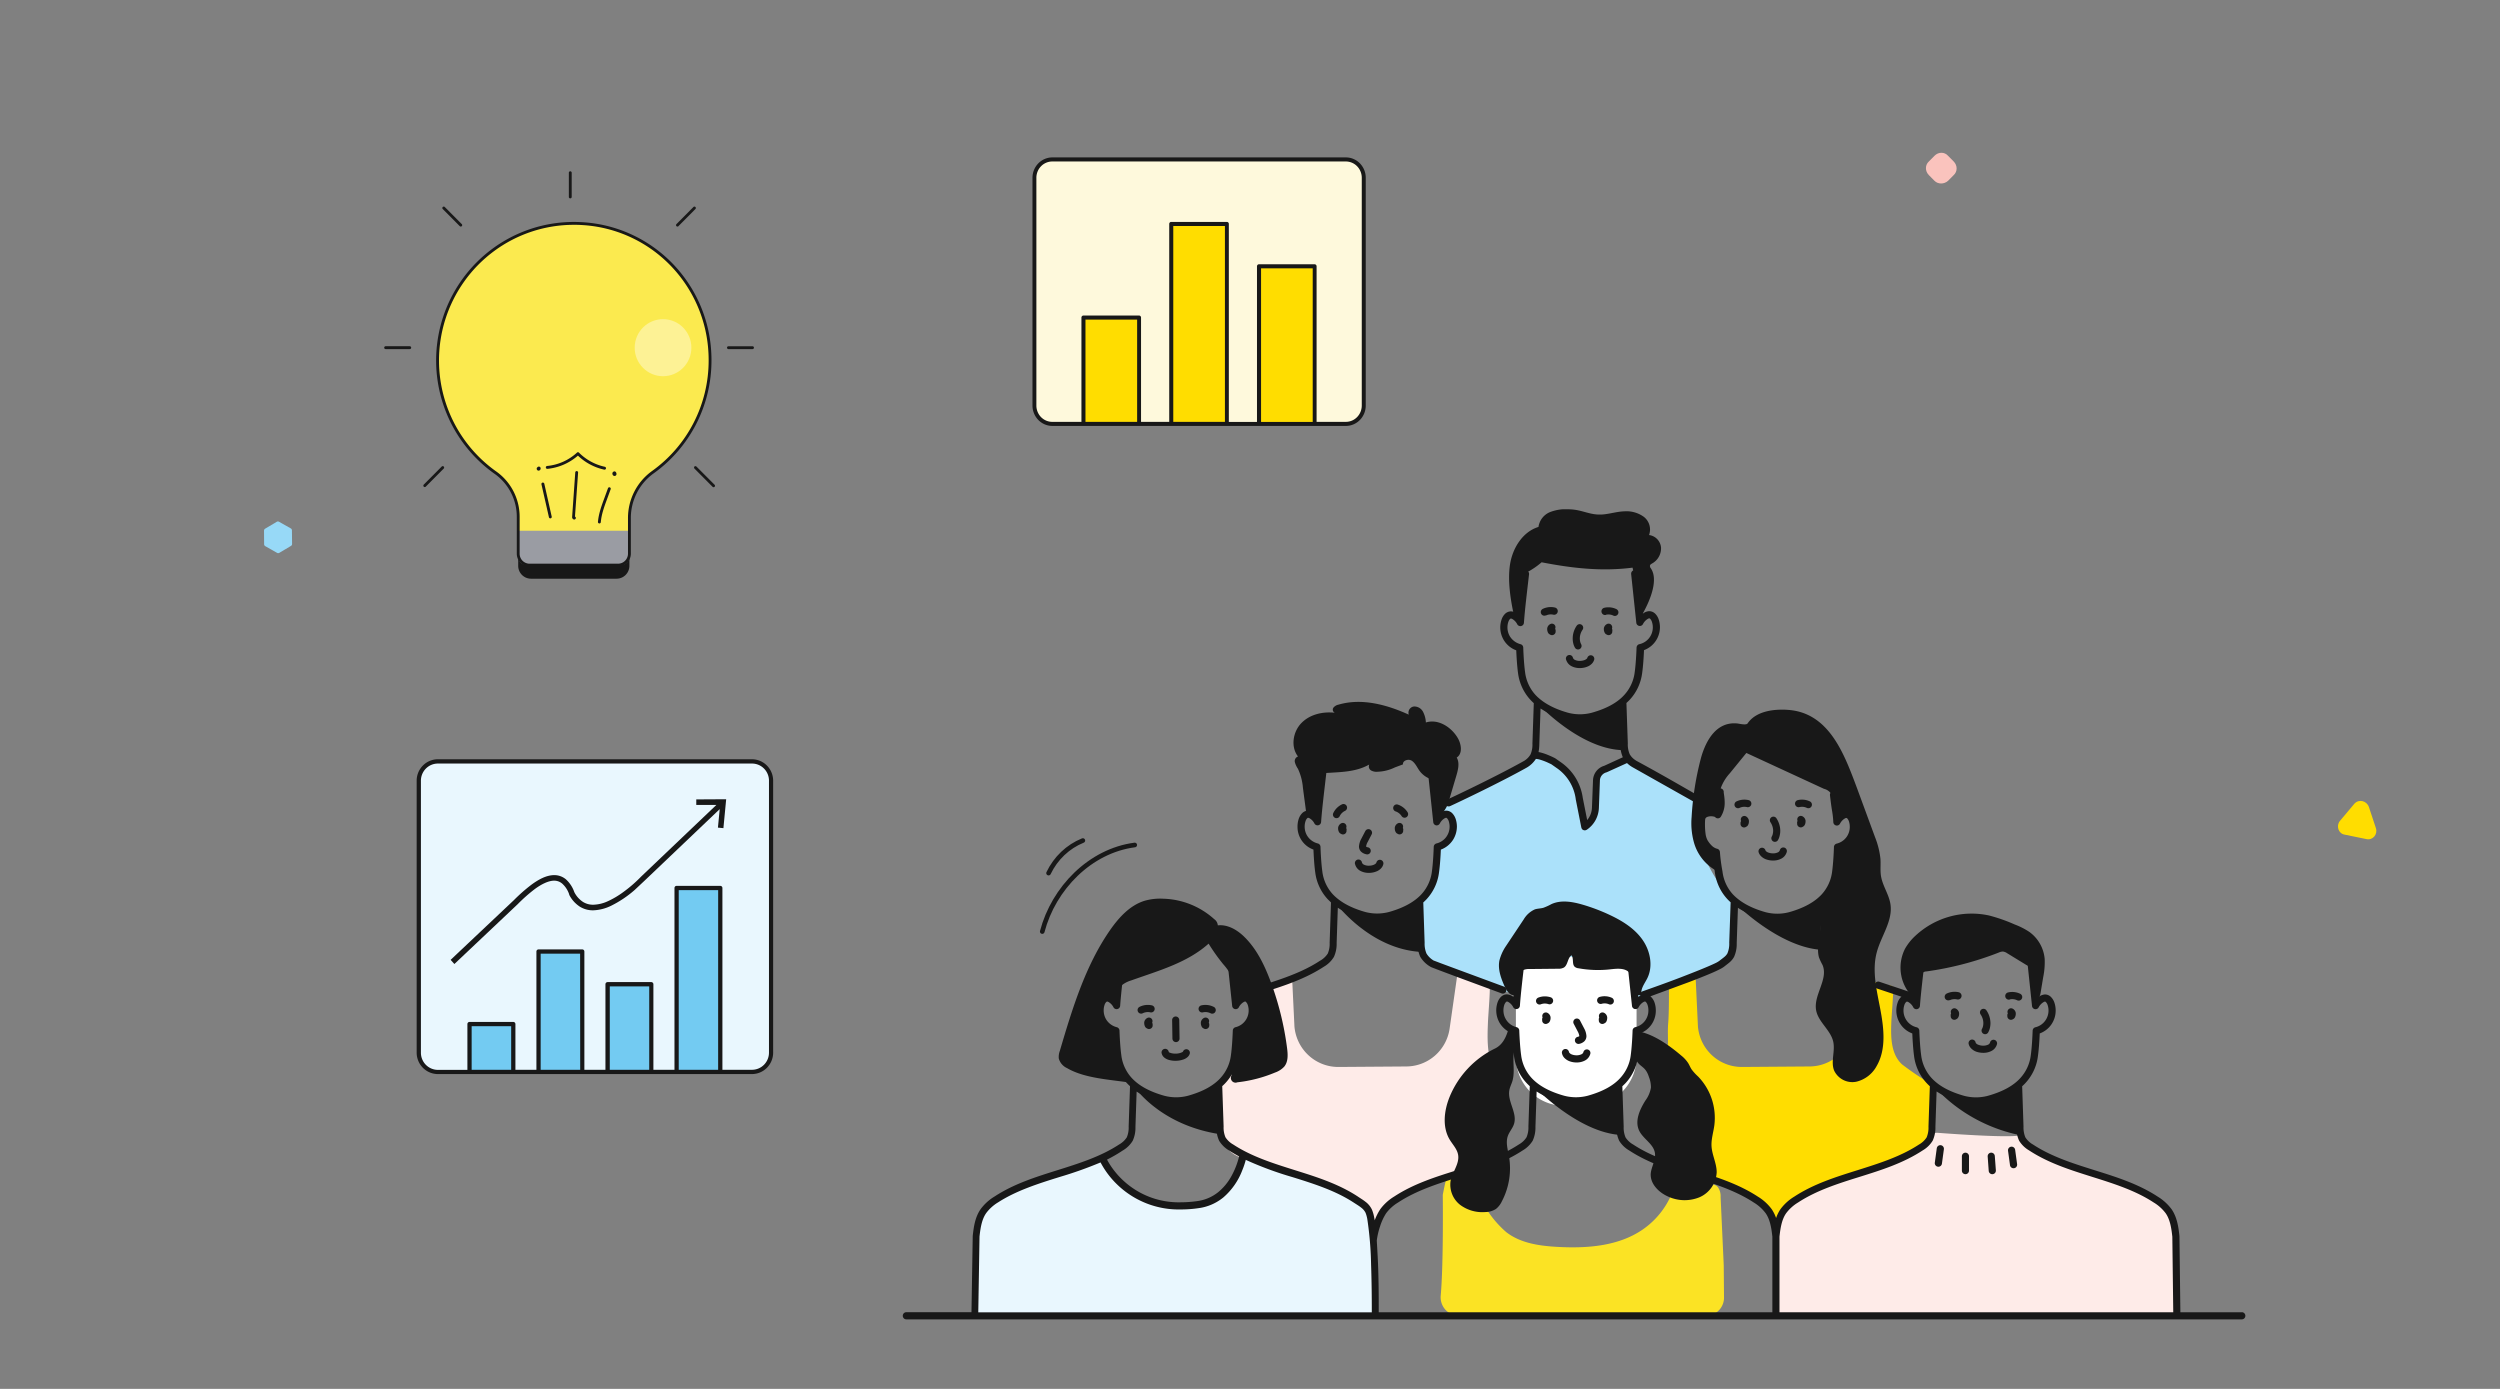 <svg xmlns="http://www.w3.org/2000/svg" width="540" height="300" fill="none" xmlns:v="https://vecta.io/nano"><rect width="100%" height="100%" fill="#808080" stroke="none"/><g clip-path="url(#A)"><path d="M508.549 173.599l-3.119 3.713c-.871 1.039-.363 2.747 1.015 2.97l4.716.965c1.378.297 2.466-1.039 2.031-2.376l-1.524-4.604c-.507-1.336-2.176-1.708-3.119-.668z" fill="#fd0"/><g clip-path="url(#B)"><path d="M376.245 230.464l14.64-.109c2.264-.016 4.449-.847 6.158-2.344a9.58 9.58 0 0 0 3.163-5.817c.607-4.143 1.253-8.797 1.46-11.143 1.745.465 3.274 1.146 5.019 1.611.392.1 1.905.147 2.167.464s-.246 5.699-.323 7.658c-.138 3.26-.085 6.969 2.351 9.153 2.141 1.629 4.379 3.124 6.702 4.476l-.354 9.896c0 2.555-3.251 4.158-5.464 5.42-1.813.999-14.962 4.398-21.801 8.223-6.402 3.578-6.563 7.62-6.563 7.62s-2.014-4.964-2.728-5.366c-6.686-3.81-16.138-9.075-19.212-10.291-1.157-.457-2.152-1.25-2.86-2.279s-1.095-2.246-1.113-3.498c-.062-3.871.146-9.841.146-9.841s-.5-3.222.768-4.36c2.667-2.47 1.606-5.134 1.937-8.99.207-2.47.146-7.976.146-7.976l5.756-2.176.507 10.733v.1a9.6 9.6 0 0 0 3.027 6.297 9.46 9.46 0 0 0 6.471 2.539h0z" fill="#fd0"/><path d="M289.154 230.464l14.639-.109a9.45 9.45 0 0 0 6.159-2.344c1.709-1.497 2.831-3.56 3.163-5.817l1.698-11.879c1.745.465 6.686 2.494 6.916 2.811s-.246 5.699-.33 7.658c-.131 3.26-.384 8.681 2.044 10.841 1.76 1.549.323 17.547.323 17.547 0 2.555-1.645 4.599-3.843 5.83-2.866 1.549-5.732-1.246-5.732-1.246l-9.645 3.709c-1.858.715-3.519 1.87-4.841 3.367s-2.269 3.293-2.759 5.236l-.046.178s-1.299-6.466-4.073-7.132c-6.34-1.549-18.559-6.628-25.191-9.23a6.27 6.27 0 0 1-2.858-2.279c-.707-1.029-1.095-2.246-1.115-3.498-.053-3.871.154-9.841.154-9.841l4.534-4.36c2.667-2.47 4.496-5.134 4.818-8.99.216-2.47.262-7.542.262-7.542l5.671-1.967.484 10.067v.1c.172 2.431 1.258 4.704 3.036 6.355s4.114 2.559 6.532 2.535h0z" fill="#feebe8"/><path d="M244.959 234.661s5.502 8.401 18.704 10.345l-.453-10.616s-.922.542-1.629 1.03a14.34 14.34 0 0 1-8.453 2.377c-3.159-.163-8.169-3.136-8.169-3.136z" fill="#181818"/><path d="M297.031 284.226h-86.508l.139-16.85c.084-4.963 3.296-8.626 7.953-10.206 7.931-2.687 19.105-7.131 19.527-6.969.815.302 4.265 9.997 17.368 10.268 8.699.178 12.841-6.024 13.002-11.081 5.334 2.463 15.862 5.754 15.862 5.754l6.186 2.64c3.758 1.169 6.109 3.825 6.209 7.782l.262 18.662z" fill="#e9f7fe"/><path d="M374.631 194.728l-.415 8.138a8.13 8.13 0 0 1-1.555 4.383c-.933 1.276-2.217 2.248-3.693 2.795l-18.006 6.296c-2.172.758-4.084 2.127-5.508 3.945a12.17 12.17 0 0 0-2.53 6.315l-1.537 11.166-.522-9.571c-.061-2.583-.91-5.084-2.432-7.162a12.47 12.47 0 0 0-6.075-4.453l-22.571-7.612a6.43 6.43 0 0 1-2.628-3.229l-3.373-9.292 3.942-2.911a5.2 5.2 0 0 0 2.013-3.229l.769-7.333 1.729-.906c.364-.187.683-.452.935-.775s.431-.699.525-1.099a13.49 13.49 0 0 0 .154-2.796c-.006-.253-.082-.499-.218-.712a1.36 1.36 0 0 0-.556-.492 1.35 1.35 0 0 0-.73-.126 1.36 1.36 0 0 0-.686.277l-1.299.999.207-2.795c3.189-1.704 8.185-3.802 13.433-6.466a45.46 45.46 0 0 0 7.378-4.847 10.59 10.59 0 0 1 4.285 1.253 10.67 10.67 0 0 1 3.399 2.913c1.776 2.23 2.344 6.783 3.313 11.235 3.704-1.548.853-10.546 3.803-12.157 1.776-.774 3.843-2.021 5.61-2.501 4.765 3.678 10.452 6.559 17.268 9.439-4.78 1.146-2.436 13.365 5.571 21.31z" fill="#abe1fa"/><path d="M333.049 206.707h15.838c1.223 0 2.396.49 3.261 1.361a4.66 4.66 0 0 1 1.35 3.285v16.966c.004 2.787-1.09 5.462-3.043 7.437s-4.603 3.088-7.37 3.094h-5.217c-2.768 0-5.423-1.108-7.38-3.08s-3.056-4.647-3.056-7.436v-15.967a5.68 5.68 0 0 1 1.645-4.002c1.053-1.062 2.482-1.658 3.972-1.658h0z" fill="#fff"/><g fill="#181818"><path d="M327.047 133.091c-.768-3.5-1.429-7.612-.883-11.158s2.735-7.07 6.147-8.115a4.1 4.1 0 0 1 .835-1.957 4.05 4.05 0 0 1 1.701-1.265 9.6 9.6 0 0 1 4.219-.58c2.828.085 4.404 1.355 7.224 1.099 1.468-.131 3.074-.627 4.549-.666a6.39 6.39 0 0 1 4.181 1.154c.595.443 1.032 1.07 1.244 1.785s.188 1.48-.068 2.18c.682.084 1.314.406 1.786.909a2.99 2.99 0 0 1 .803 1.847c.02.692-.151 1.375-.495 1.974a3.71 3.71 0 0 1-1.449 1.418c-.169.1-.369.201-.43.395-.025.104-.025.213-.001.318s.071.203.139.286c2.06 2.896-.891 8.595-2.451 11.057a55.57 55.57 0 0 0-1.468-11.158c-6.663.852-13.064.124-19.642-1.161a16.46 16.46 0 0 1-3.251 2.206c-.338.171-.707 5.816-1.376 10.485m3.912 17.964s9.222 9.927 18.574 9.927l-.361-8.951s.154-1.626-1.675-.356c-2.237 1.549-6.41 2.818-8.354 2.54s-8.184-3.16-8.184-3.16zm-90.849 64.216a3.28 3.28 0 0 1-.092-1.877c.154-.621.485-1.182.952-1.615a6.13 6.13 0 0 1 2.06-1.061c5.848-2.091 12.08-3.787 16.714-7.945a41.74 41.74 0 0 0 3.128 4.406 15.42 15.42 0 0 1 1.806 2.486c.876 1.672.814 4.607.907 6.497.076-.318.23-.611.448-.852a1.92 1.92 0 0 1 .801-.528 1.91 1.91 0 0 1 .954-.073 1.92 1.92 0 0 1 .871.399c1.06.922.376 3.098-.162 4.43-.269.65-2.782 2.052-2.782 2.052l-.092 3.275a59.73 59.73 0 0 1-.968 6.466 1.02 1.02 0 0 0-.092.601 1.03 1.03 0 0 0 .263.548 1.02 1.02 0 0 0 .526.299 1.01 1.01 0 0 0 .602-.054 29.38 29.38 0 0 0 8.153-2.114 4.81 4.81 0 0 0 1.998-1.301c.853-1.069.769-2.586.592-3.942-.63-4.925-1.824-9.761-3.558-14.41-1.299-3.484-2.951-6.93-5.579-9.548-1.537-1.548-3.643-2.826-5.825-2.586-.022-.265-.102-.523-.235-.753s-.315-.428-.534-.579c-3.023-2.732-6.907-4.298-10.966-4.421-1.362-.083-2.728.064-4.042.433-3.189.968-5.579 3.601-7.493 6.342-5.379 7.744-8.176 17.036-10.858 26.103-.196.518-.272 1.074-.223 1.626.126.458.352.883.66 1.243a3.19 3.19 0 0 0 1.123.84c3.842 2.261 9.413 2.47 13.832 3.175-1.428-1.196-2.394-2.86-2.728-4.7a47 47 0 0 1-.807-5.359c0-.255.108-.774 0-1.014s-.353-.24-.638-.372a4.72 4.72 0 0 1-2.248-2.728 4.77 4.77 0 0 1 .266-3.536c.622-.914 2.774 0 2.981 1.069.415-.775-.061-3.276.354-4.081m46.738-18.437s7.516 10.415 18.943 10.895l-.476-9.509-.046-1.386s-.884.511-1.629 1.03c-2.244 1.549-6.148 2.323-8.1 2.323-3.481.039-8.692-3.353-8.692-3.353zm86.554.372s9.437 9.532 18.713 10.066l-.369-9.052v-1.657s-1.199.96-1.691 1.301c-2.236 1.549-6.24 2.323-8.2 2.323-3.204.039-8.453-2.981-8.453-2.981z"/><path d="M301.28 165.768c-1.164.57-2.434.886-3.727.929-.489.052-.982-.048-1.414-.286-.208-.129-.361-.331-.43-.567a1 1 0 0 1 .054-.711c-3.074 1.75-6.555 1.611-10.106 1.889-.215.999-.154 2.579-.284 3.353-.323 1.936-1.061 5.181-.822 7.155-.047-.581-1.291-2.083-2.352-1.548l-.768-5.8a11.84 11.84 0 0 0-1.076-4.127 4.61 4.61 0 0 1-.661-1.41 1.06 1.06 0 0 1 .098-.755c.125-.231.331-.406.578-.491-1.614-2.068-1.114-5.312.715-7.202s4.611-2.532 7.231-2.245c-.099-.044-.187-.109-.258-.191a.73.73 0 0 1-.151-.283c-.028-.105-.034-.215-.015-.322a.74.74 0 0 1 .124-.296c.282-.342.673-.575 1.107-.658 5.01-1.464 10.421 0 15.17 2.16a1.35 1.35 0 0 1-.057-.585c.024-.197.09-.387.195-.555s.246-.31.412-.417.353-.175.549-.201a2.1 2.1 0 0 1 1.151.276c.35.2.635.497.824.855.373.719.586 1.512.622 2.323 2.613-.836 5.456.945 6.863 3.314.806 1.355 1.122 3.407-.2 4.259.668 1.169.299 2.633-.085 3.926l-1.744 5.885c-.392 1.316-1.652 2.679-2.521 3.926l-.607-8.015a1.37 1.37 0 0 0-.284-.859c-.167-.132-.357-.229-.561-.287a5 5 0 0 1-2.306-1.819c-.499-.713-.845-1.549-1.575-2.052s-2.021-.07-1.929.774m68.425 5.993c.108 2.269.684 3.872-.507 4.878-.768-.503-2.375-.774-2.982-.077a3.76 3.76 0 0 0-.768 2.609c.068 1.676.753 3.266 1.921 4.461.507.511 1.537.82 1.537 1.548a9.29 9.29 0 0 0 .561 3.81 10 10 0 0 1-3.404-2.661 10.1 10.1 0 0 1-1.975-3.859 15.57 15.57 0 0 1-.461-5.304c.243-4.384.939-8.731 2.074-12.97 1.084-3.733 3.359-7.705 7.785-7.271.43.038 1.906.433 2.229 0 1.836-2.734 5.848-3.16 8.829-2.927 8.838.673 12.066 9.594 14.732 16.687l3.973 10.802c.6 1.503.993 3.082 1.168 4.692.085 1.231-.077 2.478.116 3.694.338 2.121 1.721 3.964 2.044 6.094.545 3.6-2.014 6.86-2.951 10.376-1.084 4.019 0 8.254.768 12.343s1.291 8.572-.768 12.18a6.79 6.79 0 0 1-1.851 2.208c-.766.594-1.649 1.016-2.591 1.238-.949.189-1.933.054-2.797-.383s-1.56-1.153-1.975-2.033c-.769-1.928.253-4.143-.185-6.195-.545-2.555-3.227-4.251-3.704-6.822-.607-3.314 2.705-6.713 1.376-9.803-.295-.528-.551-1.077-.769-1.641-.31-1.198-.249-2.463.177-3.624.769-2.811-1.083-6.017.054-8.704 0 0 1.998-2.323 2.451-3.097 1.099-1.812 1.168-2.857 1.115-4.979 0-.852-.208-2.71.199-3.461.292-.542 1.537-.589 1.975-.984 1.015-.836.976-1.548 1.284-2.849s.115-2.548-.769-3.044c-.261-.137-.552-.208-.846-.205a1.78 1.78 0 0 0-.843.223 1.8 1.8 0 0 0-.637.599c-.159.25-.255.535-.279.831-.23-1.231-.53-3.407-.768-4.646a2.69 2.69 0 0 0-.61-1.566c-.366-.442-.864-.754-1.419-.888l-16.761-7.744-3.573 4.391a9.57 9.57 0 0 0-1.913 3.097"/></g><path d="M470.207 284.226V268.36c.087-1.811-.292-3.614-1.1-5.233s-2.017-3.002-3.511-4.013c-4.426-3.213-27.166-7.875-29.125-13.938-1.783.775-18.036-.495-18.036-.495a2.86 2.86 0 0 0-1.176.263c-.53.372-.6 1.123-.853 1.727-.407.937-2.106 1.548-2.982 2.044-3.842 2.323-6.447 3.159-10.705 4.53-5.856 1.889-14.755 3.709-17.967 8.998a10.12 10.12 0 0 0-1.183 4.816v17.144l86.638.023z" fill="#feebe8"/><path d="M368.407 284.226c.513.009 1.024-.084 1.502-.274a3.91 3.91 0 0 0 1.284-.831 3.94 3.94 0 0 0 .87-1.264c.205-.475.315-.985.324-1.503l-.061-7.085-.676-14.713c.049-.746-.151-1.488-.569-2.106-.607-.72-1.668-.774-2.605-.774l-4.258-.078c-.776-.108-1.564.077-2.213.519a3.53 3.53 0 0 0-.768 1.386 17.68 17.68 0 0 1-6.348 8.03c-5.241 3.64-12.004 4.143-18.359 3.802-3.942-.209-8.092-.774-11.212-3.221a22.48 22.48 0 0 1-4.365-5.157c-1.137-1.657-2.305-3.485-2.198-5.49-1.998 1.169-4.703-3.547-6.071-1.665-.315.434-.945 3.763-1.045 4.282 0 0 .177 15.014-.446 21.782-.047.542.016 1.089.187 1.605a3.98 3.98 0 0 0 .804 1.398c.36.406.799.733 1.29.961s1.022.352 1.562.365l53.371.031z" fill="#fbe324"/><g fill="#181818"><path d="M327.716 216.936l.215-4.685c.046-1.03.208-2.253 1.122-2.725a3.03 3.03 0 0 1 1.314-.217l6.148-.062a2.39 2.39 0 0 0 1.299-.264c.876-.573.768-2.082 1.637-2.632.53.712.046 1.92.722 2.501a1.58 1.58 0 0 0 .815.302c2.224.398 4.493.476 6.739.232 1.468-.162 3.189-.379 4.219.697.351.419.613.907.769 1.433.399 1.078.705 2.19.914 3.321a1.21 1.21 0 0 0 .485.14c.169.012.339-.012.499-.07-.362-1.216.584-2.385 1.16-3.515 1.36-2.656.699-6.025-1.03-8.456s-4.357-4.05-7.047-5.312c-1.887-.889-3.84-1.629-5.84-2.215-2.213-.642-4.672-1.084-6.77-.108-.547.3-1.114.559-1.699.774-.607.178-1.252.155-1.852.349-1.01.449-1.854 1.208-2.413 2.168l-3.842 5.769c-.643.943-1.118 1.991-1.406 3.097-.385 1.951.368 3.926 1.183 5.738.43.952 1.291 2.067 2.252 1.665m.23 8.138l-1.698-.774c-.508 1.796-1.261 3.445-2.928 4.258a20.13 20.13 0 0 0-9.852 10.578c-1.145 2.904-1.537 6.365.046 9.052.653 1.099 1.629 2.067 1.844 3.322.339 1.967-1.268 3.717-1.629 5.683a5.55 5.55 0 0 0 .35 2.85c.364.902.96 1.69 1.725 2.284a7.98 7.98 0 0 0 5.433 1.549 4.25 4.25 0 0 0 2.306-.674 4.54 4.54 0 0 0 1.26-1.626c1.582-2.998 2.123-6.443 1.537-9.787-.261-1.441-.722-2.943-.246-4.321.323-.922 1.037-1.673 1.337-2.61.769-2.385-1.475-4.87-.999-7.333.146-.774.546-1.448.722-2.191.623-2.555-.468-5.281.846-7.55m25.437 2.308c.899 2.811 2.251 1.796 3.15 4.646a6.01 6.01 0 0 1 .423 2.261 6.48 6.48 0 0 1-1.214 2.818c-1.207 1.944-2.306 4.352-1.353 6.427.846 1.836 3.136 2.889 3.428 4.894.222 1.502-.769 2.92-.907 4.437-.138 2.207 1.729 4.065 3.735 4.948 1.055.49 2.198.758 3.359.789s2.316-.177 3.396-.611c1.07-.453 1.991-1.203 2.656-2.162s1.047-2.089 1.101-3.258c0-1.92-1.006-3.709-1.114-5.622-.084-1.502.392-2.973.6-4.46a12.88 12.88 0 0 0-.543-5.712 12.8 12.8 0 0 0-2.969-4.896c-.52-.467-.992-.986-1.407-1.549-.269-.418-.453-.89-.707-1.309-.405-.62-.905-1.172-1.483-1.633-2.728-2.323-6.217-4.809-9.752-5.343m60.718-6.009l.768-5.661c.007-.312.115-.614.307-.859.252-.197.558-.311.876-.325 5.362-.739 10.619-2.111 15.662-4.089.277-.13.578-.201.884-.209.329.051.642.178.914.372l4.15 2.54c.425.188.785.499 1.035.893a2.39 2.39 0 0 1 .371 1.321l.769 5.088c.545 0 .768-.682.876-1.224l.569-3.43a16.16 16.16 0 0 0 .322-3.98 8.08 8.08 0 0 0-1.025-3.272 8.01 8.01 0 0 0-2.287-2.543 15.63 15.63 0 0 0-3.151-1.603 35.58 35.58 0 0 0-5.54-1.944 17.75 17.75 0 0 0-8.523.236c-2.781.77-5.335 2.206-7.446 4.186-.867.799-1.606 1.729-2.19 2.756a8.98 8.98 0 0 0-.807 5.818 8.94 8.94 0 0 0 2.958 5.062m3.943 18.584s6.386 8.347 18.919 10.84l-.453-9.4-.046-1.386-1.629 1.03c-2.567 1.446-5.444 2.243-8.384 2.323-2.844.007-8.407-3.407-8.407-3.407zm-86.254.263s9.483 9.973 18.758 10.5l-.43-9.354s.146-1.626-1.675-.356c-2.244 1.548-6.363 2.64-8.308 2.323s-8.345-3.113-8.345-3.113zm-82.45-14.403c-.042-.094-.101-.178-.175-.248a.77.77 0 0 0-.256-.16c-.095-.036-.196-.053-.298-.05s-.201.028-.293.071h0c-.189.088-.353.223-.477.392a1.24 1.24 0 0 0-.23.576v.185a1.72 1.72 0 0 0 .207.775c.073.12.173.221.292.294l.185.101c.11.058.233.088.357.088s.247-.03.357-.088a.82.82 0 0 0 .285-.242.77.77 0 0 0 .138-.347v-.178c.014-.123.001-.247-.038-.364l-.062-.186c.044-.097.067-.202.068-.309a.77.77 0 0 0-.06-.31zm12.234 0a.76.76 0 0 0-.175-.248.77.77 0 0 0-.256-.16c-.095-.036-.196-.053-.298-.05s-.201.028-.293.071h0c-.188.09-.351.225-.474.394s-.204.366-.233.574v.185a1.56 1.56 0 0 0 .207.775.77.77 0 0 0 .292.294l.177.101c.11.058.233.088.358.088s.247-.03.357-.088a.77.77 0 0 0 .284-.242c.074-.102.121-.221.139-.347v-.178a.74.74 0 0 0-.039-.364l-.061-.186c.044-.096.069-.201.072-.308a.79.79 0 0 0-.057-.311h0zm-7.101 4.848c.204 0 .4-.082.544-.227s.225-.342.225-.548l-.062-3.988c0-.205-.081-.402-.225-.547s-.339-.227-.543-.227a.77.77 0 0 0-.544.227c-.144.145-.225.342-.225.547l.062 3.988c0 .206.081.403.225.548s.34.227.543.227zm-7.139-6.257c.331-.153.69-.232 1.053-.233.186-.003.372.018.553.062a.76.76 0 0 0 .578-.104.77.77 0 0 0 .337-.484c.043-.199.007-.408-.1-.58a.77.77 0 0 0-.477-.342c-.292-.068-.591-.102-.891-.1a3.95 3.95 0 0 0-1.729.395c-.098.039-.187.099-.261.175a.77.77 0 0 0-.169.266c-.038.1-.055.206-.05.312s.031.211.078.306a.77.77 0 0 0 .193.249.75.75 0 0 0 .275.151c.102.031.208.04.313.027a.78.78 0 0 0 .297-.1h0zm12.957-.171c.178-.043.362-.064.545-.061.366-.001.728.079 1.061.232a.78.78 0 0 0 .3.108.77.77 0 0 0 .317-.024c.103-.031.199-.082.281-.152a.78.78 0 0 0 .196-.253c.046-.098.073-.204.076-.312a.78.78 0 0 0-.055-.316.77.77 0 0 0-.177-.266.75.75 0 0 0-.27-.171h0a3.99 3.99 0 0 0-2.62-.294c-.197.046-.368.168-.476.341a.78.78 0 0 0-.1.58.77.77 0 0 0 .121.278c.058.084.132.155.218.21s.181.092.281.109a.77.77 0 0 0 .302-.009h0zm-8.915 8.82a1.66 1.66 0 0 0 .477.859 2.72 2.72 0 0 0 1.16.612 5.06 5.06 0 0 0 1.33.171c.623.003 1.242-.105 1.829-.318.281-.105.541-.26.768-.457a1.54 1.54 0 0 0 .53-.844.78.78 0 0 0-.124-.54.77.77 0 0 0-.451-.318c-.184-.046-.379-.022-.547.068s-.296.239-.361.418c-.032.046-.074.083-.123.109a3.26 3.26 0 0 1-1.537.333c-.392.008-.783-.058-1.152-.194a.82.82 0 0 1-.269-.155v-.054a.79.79 0 0 0-.334-.502.78.78 0 0 0-.589-.117c-.203.041-.383.162-.498.336s-.157.388-.116.593h.007zm85.001-92.332a.77.77 0 0 0-.429-.4.76.76 0 0 0-.585.021 1.24 1.24 0 0 0-.479.395 1.26 1.26 0 0 0-.228.58v.178c.003.272.074.539.208.775.068.123.169.224.292.294l.176.101c.112.059.236.09.362.09a.77.77 0 0 0 .645-.332c.073-.102.121-.221.138-.347v-.186c.015-.12.002-.242-.038-.356l-.062-.186a.77.77 0 0 0 .066-.313c0-.108-.022-.215-.066-.314z"/><path d="M348.157 135.158c-.042-.093-.102-.176-.176-.245a.79.79 0 0 0-.256-.159.75.75 0 0 0-.298-.047.76.76 0 0 0-.292.072 1.23 1.23 0 0 0-.478.395c-.124.171-.203.371-.229.58v.178a1.71 1.71 0 0 0 .208.775.77.77 0 0 0 .292.294l.184.101c.11.058.233.088.358.088s.247-.03.357-.088a.77.77 0 0 0 .284-.242c.074-.102.121-.221.139-.347v-.186c.03-.117.03-.239 0-.356l-.062-.186a.78.78 0 0 0-.031-.627zm-7.953 4.762a.76.76 0 0 0 .205.221c.082.059.175.102.274.125a.76.76 0 0 0 .3.009.77.77 0 0 0 .498-.315c.059-.084.1-.177.122-.277a.77.77 0 0 0 .007-.302c-.017-.1-.054-.196-.108-.282a2.14 2.14 0 0 1-.161-.418 3.16 3.16 0 0 1-.1-.774 3.29 3.29 0 0 1 .576-1.851.78.78 0 0 0 .133-.282c.025-.103.028-.209.011-.313a.78.78 0 0 0-.113-.291.77.77 0 0 0-.218-.223c-.086-.058-.184-.099-.287-.118s-.208-.017-.31.007a.78.78 0 0 0-.283.129.77.77 0 0 0-.208.232 4.86 4.86 0 0 0-.838 2.71 4.57 4.57 0 0 0 .154 1.192 3.21 3.21 0 0 0 .346.821zm-6.286-6.968c.328-.16.688-.242 1.052-.241a2.65 2.65 0 0 1 .554.062.78.78 0 0 0 .593-.106c.175-.113.299-.292.344-.498a.8.8 0 0 0-.105-.597.79.79 0 0 0-.494-.347c-.292-.069-.592-.103-.892-.101a3.96 3.96 0 0 0-1.729.395c-.183.09-.323.25-.39.445a.78.78 0 0 0 .037.593.77.77 0 0 0 1.03.356v.039zm12.956-.163a2.57 2.57 0 0 1 .546-.062c.364-.001.724.081 1.052.24a.76.76 0 0 0 .291.077.75.75 0 0 0 .297-.04c.096-.033.184-.085.26-.152a.78.78 0 0 0 .182-.241c.045-.092.071-.191.077-.293s-.008-.203-.04-.3-.085-.185-.151-.261a.78.78 0 0 0-.239-.184h0a3.93 3.93 0 0 0-1.729-.395c-.3-.001-.6.032-.892.101-.204.046-.381.172-.493.35a.8.8 0 0 0-.102.599.79.79 0 0 0 .347.496.78.78 0 0 0 .594.104v-.039zm-8.607 9.656a2.33 2.33 0 0 0 .448.862 2.3 2.3 0 0 0 .759.601c.547.271 1.15.406 1.759.395a4.25 4.25 0 0 0 1.868-.41c.286-.143.546-.334.768-.565a2 2 0 0 0 .492-.899.78.78 0 0 0-.122-.551.77.77 0 0 0-.46-.321c-.188-.045-.386-.017-.555.079a.78.78 0 0 0-.354.437.49.49 0 0 1-.115.194c-.169.156-.372.273-.592.34-.303.098-.619.148-.937.148-.364.008-.724-.069-1.053-.225-.101-.041-.192-.105-.265-.187a.75.75 0 0 1-.158-.285c-.051-.2-.178-.37-.354-.475a.77.77 0 0 0-1.054.274c-.104.177-.133.389-.083.588h.008zm-47.507 35.758a.77.77 0 0 0-.428-.404.76.76 0 0 0-.587.017h0c-.19.089-.356.225-.481.396a1.26 1.26 0 0 0-.233.58v.178c0 .272.072.539.207.774a.78.78 0 0 0 .292.295l.177.1c.109.062.231.096.356.099s.249-.024.361-.079a.77.77 0 0 0 .42-.585v-.186c.031-.117.031-.239 0-.356l-.069-.194c.042-.101.063-.209.06-.319a.79.79 0 0 0-.075-.316zm12.234 0a.77.77 0 0 0-.428-.404.76.76 0 0 0-.586.017h0a1.23 1.23 0 0 0-.481.395c-.124.171-.202.371-.226.581v.178c0 .272.072.539.207.774a.78.78 0 0 0 .292.295l.177.1a.76.76 0 0 0 .722 0 .76.76 0 0 0 .28-.242.78.78 0 0 0 .135-.346v-.186c.031-.117.031-.239 0-.356l-.069-.194a.77.77 0 0 0 .051-.308.78.78 0 0 0-.074-.304zm-14.647-1.556a.76.76 0 0 0 .291.077.78.78 0 0 0 .299-.043.75.75 0 0 0 .259-.155c.076-.068.137-.151.181-.243h0a2.45 2.45 0 0 1 1.152-1.138c.092-.044.173-.106.241-.182a.77.77 0 0 0 .153-.262c.034-.096.048-.198.042-.3a.77.77 0 0 0-.075-.294c-.043-.092-.105-.174-.18-.242a.78.78 0 0 0-.26-.155c-.193-.068-.405-.056-.589.033a4.02 4.02 0 0 0-1.868 1.866c-.044.092-.071.191-.077.293a.78.78 0 0 0 .431.745zm13.125-1.378a2.48 2.48 0 0 1 1.268.999c.054.086.125.16.207.219a.75.75 0 0 0 .274.122.76.76 0 0 0 .58-.101.78.78 0 0 0 .335-.481c.045-.199.01-.407-.097-.58h0c-.482-.769-1.212-1.349-2.067-1.642a.76.76 0 0 0-.303-.051c-.103.003-.204.028-.298.072a.77.77 0 0 0-.247.184c-.069.077-.122.168-.155.266s-.047.203-.04.306a.77.77 0 0 0 .082.298c.047.093.112.175.192.242a.76.76 0 0 0 .269.147h0zm-6.393 9.245a.77.77 0 0 0 .313.034.78.78 0 0 0 .3-.096c.092-.053.173-.124.236-.209a.78.78 0 0 0 .134-.287c.024-.104.027-.212.009-.317a.77.77 0 0 0-.119-.294c-.059-.089-.136-.164-.225-.221a.77.77 0 0 0-.295-.112.76.76 0 0 1-.353-.147v-.039c.051-.336.166-.66.338-.952l.861-1.65c.092-.183.109-.397.045-.593s-.201-.358-.384-.452a.76.76 0 0 0-.588-.046c-.194.064-.356.203-.449.387h0l-.868 1.665c-.28.505-.448 1.065-.492 1.641-.004.206.032.411.107.602a1.55 1.55 0 0 0 .331.513c.305.292.686.491 1.099.573h0zm-2.375 2.169c.085.317.236.612.444.864a2.27 2.27 0 0 0 .763.599 3.82 3.82 0 0 0 1.759.395c.646.006 1.284-.134 1.868-.41.285-.145.545-.336.768-.566a1.99 1.99 0 0 0 .492-.898.78.78 0 0 0-.094-.586c-.108-.175-.28-.3-.478-.347a.77.77 0 0 0-.926.577.41.41 0 0 1-.116.193 1.52 1.52 0 0 1-.591.341c-.301.099-.615.148-.93.147-.364.01-.725-.067-1.053-.224a.77.77 0 0 1-.266-.189c-.074-.082-.13-.178-.164-.284a.8.8 0 0 0-.117-.294.77.77 0 0 0-.225-.223c-.089-.057-.189-.096-.294-.113s-.211-.012-.314.015-.199.075-.282.141-.152.148-.202.243-.081.197-.089.304a.8.8 0 0 0 .039.315h.008zm95.483-8.82v.178a.78.78 0 0 0 .139.347.76.76 0 0 0 .284.241c.11.059.233.089.357.089a.76.76 0 0 0 .358-.089l.176-.108c.124-.067.226-.169.292-.294.139-.234.211-.502.208-.775v-.185a1.25 1.25 0 0 0-.233-.577 1.23 1.23 0 0 0-.482-.391c-.185-.084-.396-.09-.586-.018a.77.77 0 0 0-.492.715c0 .106.021.212.064.309l-.069.186a.82.82 0 0 0-.016.372h0zm-12.234 0v.178c.013.127.058.249.129.355a.77.77 0 0 0 .281.251c.113.059.238.089.365.088a.77.77 0 0 0 .363-.098l.176-.108c.124-.067.226-.169.292-.294.139-.234.211-.502.208-.775v-.185c-.026-.204-.101-.399-.219-.566a1.25 1.25 0 0 0-.457-.395c-.186-.083-.397-.09-.587-.017a.77.77 0 0 0-.428.404.79.79 0 0 0-.064.31c0 .107.022.212.064.31l-.069.186c-.047.112-.066.235-.054.356h0zm7.047 1.595c0 .262-.036.523-.107.774a1.71 1.71 0 0 1-.162.419c-.054.086-.09.181-.108.282a.79.79 0 0 0 .008.302c.022.099.063.193.121.276a.77.77 0 0 0 .217.208c.086.055.181.091.28.109a.74.74 0 0 0 .3-.008.77.77 0 0 0 .481-.341c.155-.26.272-.542.346-.836a4.58 4.58 0 0 0 .161-1.193 4.92 4.92 0 0 0-.837-2.71c-.114-.171-.29-.29-.49-.331s-.408 0-.579.114a.77.77 0 0 0-.328.494.78.78 0 0 0 .113.583 3.31 3.31 0 0 1 .584 1.858h0zm5.687-5.126c.179-.04.362-.061.545-.062a2.41 2.41 0 0 1 1.061.24.76.76 0 0 0 .578.021.77.77 0 0 0 .429-.39c.087-.182.1-.391.037-.582s-.198-.35-.376-.443c-.539-.262-1.13-.397-1.729-.395-.297-.001-.594.033-.883.101-.101.02-.198.059-.283.117s-.159.133-.215.219-.095.185-.113.287a.78.78 0 0 0 .007.308c.022.101.065.196.125.281a.77.77 0 0 0 .224.209c.088.054.186.09.287.105a.77.77 0 0 0 .306-.016h0zm-12.957.178a2.41 2.41 0 0 1 1.061-.24c.183.001.366.022.545.062a.77.77 0 0 0 .306.016c.101-.015.199-.051.287-.105a.77.77 0 0 0 .224-.209c.06-.085.103-.18.125-.281a.78.78 0 0 0 .007-.308c-.018-.102-.057-.2-.113-.287a.76.76 0 0 0-.498-.336c-.289-.068-.586-.102-.883-.101-.599-.002-1.19.133-1.729.395-.178.093-.313.252-.376.443s-.05.4.037.582a.77.77 0 0 0 .429.39.76.76 0 0 0 .578-.021zm4.596 10.36c.337.356.757.622 1.222.775a4.42 4.42 0 0 0 1.429.232 3.74 3.74 0 0 0 1.752-.395 2.3 2.3 0 0 0 .763-.6 2.34 2.34 0 0 0 .451-.863.78.78 0 0 0-.082-.588.77.77 0 0 0-.471-.357c-.198-.051-.408-.022-.583.083a.78.78 0 0 0-.355.474h0c-.033.107-.088.205-.163.288a.76.76 0 0 1-.267.192 2.4 2.4 0 0 1-1.045.217c-.41.002-.816-.082-1.191-.248a1.13 1.13 0 0 1-.338-.24.41.41 0 0 1-.116-.193c-.059-.186-.185-.342-.354-.437a.76.76 0 0 0-.554-.079c-.188.045-.353.16-.461.321a.78.78 0 0 0-.121.551c.083.327.25.626.484.867h0zm53.263 34.551v.179c.017.125.065.244.138.347a.77.77 0 0 0 .642.33c.124 0 .247-.031.357-.089l.185-.101a.77.77 0 0 0 .292-.302c.131-.237.202-.503.207-.774v-.186a1.24 1.24 0 0 0-.23-.575c-.124-.169-.288-.304-.477-.393a.78.78 0 0 0-.293-.07c-.102-.004-.203.013-.298.049a.77.77 0 0 0-.256.161c-.074.07-.133.154-.175.247a.79.79 0 0 0-.064.31c0 .107.022.212.064.31 0 .062 0 .124-.061.186a.72.72 0 0 0-.031.371h0zm-12.234 0v.179c.017.125.065.244.138.347a.77.77 0 0 0 .642.33c.124 0 .247-.031.357-.089l.177-.101a.77.77 0 0 0 .292-.302c.138-.234.21-.502.207-.774v-.186a1.26 1.26 0 0 0-.235-.575 1.27 1.27 0 0 0-.479-.393.76.76 0 0 0-.587-.017.77.77 0 0 0-.428.404.79.79 0 0 0-.064.31c0 .107.022.212.064.31-.024.061-.044.123-.061.186a.72.72 0 0 0-.023.371h0zm7.047 1.58a3.21 3.21 0 0 1-.1.774c-.04.146-.097.286-.169.419-.054.086-.091.182-.108.283a.79.79 0 0 0 .008.303c.023.1.065.194.123.277s.133.155.219.209a.77.77 0 0 0 .281.108c.1.018.202.015.301-.008s.192-.065.275-.124.153-.134.207-.22c.149-.263.265-.544.346-.836a4.53 4.53 0 0 0 .154-1.193c-.008-.967-.299-1.91-.838-2.71-.053-.091-.124-.169-.208-.231a.77.77 0 0 0-.881-.019.78.78 0 0 0-.217.223.79.79 0 0 0-.113.291.77.77 0 0 0 .011.313c.025.102.07.198.132.283a3.31 3.31 0 0 1 .577 1.858zm5.686-5.126c.182-.041.368-.061.554-.062.364-.001.724.081 1.053.24a.75.75 0 0 0 .29.077c.101.007.202-.007.298-.04a.77.77 0 0 0 .259-.152.78.78 0 0 0 .182-.241c.045-.092.071-.191.077-.293s-.007-.203-.04-.3-.084-.185-.151-.261a.78.78 0 0 0-.239-.184 3.96 3.96 0 0 0-1.729-.395 3.83 3.83 0 0 0-.892.101.79.79 0 0 0-.494.347.8.8 0 0 0-.105.598.79.79 0 0 0 .345.497.78.78 0 0 0 .592.107v-.039zm-12.956.178c.331-.16.693-.242 1.06-.24a2.57 2.57 0 0 1 .546.062c.101.023.205.025.307.007a.78.78 0 0 0 .287-.111c.087-.056.163-.128.223-.213a.78.78 0 0 0 .124-.283.79.79 0 0 0 .008-.31c-.018-.103-.055-.201-.11-.289a.81.81 0 0 0-.212-.224.79.79 0 0 0-.281-.126 3.99 3.99 0 0 0-2.621.294c-.177.093-.312.252-.375.443s-.05.4.037.582a.77.77 0 0 0 .429.39.76.76 0 0 0 .578-.021v.039zm4.603 10.361c.336.354.753.62 1.214.774a4.66 4.66 0 0 0 1.43.225 3.82 3.82 0 0 0 1.759-.395 2.3 2.3 0 0 0 .759-.602c.208-.252.361-.546.448-.862a.78.78 0 0 0-.082-.587.77.77 0 0 0-.471-.357.76.76 0 0 0-.584.083c-.176.104-.303.275-.354.474-.032.106-.087.204-.16.286s-.162.149-.263.194a2.43 2.43 0 0 1-1.052.217c-.41.002-.816-.082-1.191-.248-.127-.059-.241-.14-.339-.24-.053-.054-.092-.121-.115-.193a.77.77 0 0 0-.115-.292c-.058-.088-.133-.164-.221-.221a.77.77 0 0 0-.29-.115.76.76 0 0 0-.311.01.78.78 0 0 0-.282.134c-.084.064-.154.144-.206.236a.79.79 0 0 0-.066.612 1.95 1.95 0 0 0 .492.867h0zm-80.39-6.086v.185a.77.77 0 0 0 .42.585c.112.056.236.083.361.08a.78.78 0 0 0 .356-.099l.177-.101a.76.76 0 0 0 .299-.294c.13-.237.199-.504.2-.775v-.178a1.25 1.25 0 0 0-.228-.58 1.24 1.24 0 0 0-.479-.395c-.092-.043-.192-.067-.293-.07a.78.78 0 0 0-.298.049.77.77 0 0 0-.256.16c-.074.07-.133.155-.175.248-.042.098-.064.203-.064.31a.78.78 0 0 0 .064.309l-.061.186a.73.73 0 0 0-.023.38h0zm-12.234 0v.185a.77.77 0 0 0 .138.345.76.76 0 0 0 .282.24c.112.056.236.083.361.08a.78.78 0 0 0 .356-.099l.177-.101a.77.77 0 0 0 .292-.294 1.56 1.56 0 0 0 .207-.775v-.178c-.028-.21-.108-.409-.233-.58a1.26 1.26 0 0 0-.482-.395c-.185-.084-.396-.09-.586-.018a.77.77 0 0 0-.428.405c-.042.098-.064.203-.064.31a.78.78 0 0 0 .064.309l-.069.186c-.035.124-.04.254-.015.38h0zm15.423-3.795a.77.77 0 0 0 .065-.296.78.78 0 0 0-.054-.298.76.76 0 0 0-.163-.255c-.07-.074-.155-.132-.248-.173h0a3.89 3.89 0 0 0-1.537-.325 3.84 3.84 0 0 0-1.06.147c-.195.055-.361.184-.462.361a.78.78 0 0 0 .057.857.76.76 0 0 0 .226.2c.088.051.185.084.286.098a.76.76 0 0 0 .3-.021c.212-.063.432-.094.653-.093.328-.001.652.065.953.193.183.074.387.074.57.001a.77.77 0 0 0 .414-.396h0zm-13.095-.131a.77.77 0 0 0 .039-.301c-.007-.102-.033-.201-.078-.293a.78.78 0 0 0-.184-.239.76.76 0 0 0-.261-.151c-.41-.131-.838-.199-1.268-.201a3.9 3.9 0 0 0-1.368.248.76.76 0 0 0-.272.151.78.78 0 0 0-.22.86c.037.098.093.188.166.264a.75.75 0 0 0 .256.178c.096.041.2.061.304.06a.76.76 0 0 0 .304-.065h0c.266-.098.547-.147.83-.148a2.63 2.63 0 0 1 .768.124c.097.034.199.049.301.042a.75.75 0 0 0 .293-.078.76.76 0 0 0 .24-.186c.067-.078.118-.168.15-.265zm5.633 7.457a1.14 1.14 0 0 1-.3.1.77.77 0 0 0-.478.347.78.78 0 0 0-.094.586.77.77 0 0 0 .926.577c.418-.081.804-.279 1.114-.573a1.59 1.59 0 0 0 .43-1.115 3.9 3.9 0 0 0-.491-1.641l-.869-1.665c-.04-.099-.101-.187-.177-.261s-.167-.131-.266-.168-.205-.053-.31-.047a.76.76 0 0 0-.303.082.77.77 0 0 0-.245.198.78.78 0 0 0-.17.594c.014.106.049.207.103.299l.861 1.649c.167.297.279.622.33.96l-.061.078zm-2.059 3.561c-.053-.051-.092-.115-.116-.185a.77.77 0 0 0-.111-.297c-.057-.09-.131-.168-.219-.227a.76.76 0 0 0-.292-.119.74.74 0 0 0-.314.008c-.104.025-.201.071-.285.135a.78.78 0 0 0-.208.238c-.052.093-.084.196-.095.303a.8.8 0 0 0 .033.315c.08.337.247.647.485.898a3.06 3.06 0 0 0 1.221.774 4.43 4.43 0 0 0 1.43.233 3.83 3.83 0 0 0 1.752-.395 2.3 2.3 0 0 0 .763-.601c.209-.252.363-.546.451-.863.025-.098.031-.201.017-.302s-.048-.198-.099-.286-.119-.164-.2-.225a.75.75 0 0 0-.271-.131.76.76 0 0 0-.3-.018.78.78 0 0 0-.284.1c-.087.052-.163.121-.224.202s-.105.174-.13.273c-.03.106-.084.203-.157.285s-.164.146-.265.187c-.33.156-.69.232-1.053.225a2.78 2.78 0 0 1-1.191-.255 1.16 1.16 0 0 1-.338-.272h0zm79.575 24.586c.101.014.203.008.301-.018a.77.77 0 0 0 .271-.133.75.75 0 0 0 .199-.228.79.79 0 0 0 .098-.287l.422-3.098a.78.78 0 0 0-.019-.304.8.8 0 0 0-.132-.274c-.062-.081-.139-.15-.227-.202a.79.79 0 0 0-.286-.099.79.79 0 0 0-.302.019c-.099.027-.191.072-.272.134a.8.8 0 0 0-.299.517l-.422 3.098a.78.78 0 0 0 .018.304.77.77 0 0 0 .362.475.78.78 0 0 0 .288.096h0zm16.453.325a.77.77 0 0 0 .507-.301c.122-.164.175-.371.147-.574l-.423-3.098c-.028-.205-.135-.391-.298-.516a.77.77 0 0 0-1.087.147c-.125.165-.18.373-.152.579l.423 3.097c.013.103.046.202.098.292a.77.77 0 0 0 .204.229c.082.062.176.107.276.132s.204.029.305.013zm-10.505 1.293c.204 0 .4-.082.544-.227s.225-.342.225-.547v-3.098c0-.205-.081-.402-.225-.547s-.34-.227-.544-.227-.399.082-.543.227-.225.342-.225.547v3.098c0 .205.081.402.225.547s.339.227.543.227zm5.864 0a.77.77 0 0 0 .523-.267c.133-.155.199-.357.184-.562l-.231-3.097a.78.78 0 0 0-.263-.532c-.154-.135-.355-.202-.559-.188a.77.77 0 0 0-.528.265.78.78 0 0 0-.187.564l.223 3.097a.78.78 0 0 0 .08.296c.046.093.11.175.188.242s.169.118.267.149a.76.76 0 0 0 .303.033z"/><path d="M484.232 283.451H470.96l-.2-16.377v-.077c-.207-1.921-.484-4.035-1.706-5.816-.816-1.091-1.834-2.014-2.997-2.718-4.203-2.756-8.96-4.235-13.648-5.706s-9.299-2.927-13.264-5.529a4.74 4.74 0 0 1-1.66-1.549c-.302-.735-.441-1.528-.407-2.323l-.292-8.727a8.91 8.91 0 0 0 .668-.65c1.508-1.608 2.466-3.659 2.736-5.854.208-1.471.331-3.446.392-4.902 1.013-.366 1.888-1.041 2.505-1.93s.944-1.949.938-3.033a5.34 5.34 0 0 0-.277-1.696c-.136-.417-.359-.799-.653-1.123a1.87 1.87 0 0 0-.617-.467c-.235-.11-.491-.17-.751-.175a2.56 2.56 0 0 0-1.414.557c-.23-2.47-.569-5.265-.968-8.734a.8.8 0 0 0-.092-.29c-.05-.089-.116-.168-.196-.232s-.171-.111-.268-.139-.2-.036-.301-.025a.78.78 0 0 0-.287.093c-.089.05-.167.117-.231.197s-.11.172-.137.271-.037.201-.025.303l1.106 10.469a.78.78 0 0 0 .19.457c.111.127.26.214.425.247s.332.011.482-.062a.77.77 0 0 0 .348-.34c.233-.446.581-.821 1.007-1.084.102-.075.221-.123.346-.14.054 0 .123 0 .246.155.144.165.253.357.322.565a3.73 3.73 0 0 1 .186 1.53c-.045.517-.196 1.019-.445 1.473s-.59.852-1.001 1.165a3.67 3.67 0 0 1-1.383.656c-.163.041-.308.134-.414.265a.78.78 0 0 0-.17.463c-.054 1.441-.177 3.733-.4 5.289-.219 1.873-1.027 3.625-2.305 5.002-1.422 1.549-3.627 2.858-7.032 3.802a10.05 10.05 0 0 1-5.01 0c-3.405-.944-5.61-2.284-7.032-3.802-1.278-1.377-2.086-3.129-2.305-5.002-.215-1.549-.346-3.872-.392-5.289-.005-.169-.065-.331-.171-.463a.77.77 0 0 0-.413-.265 3.66 3.66 0 0 1-2.051-1.313 3.71 3.71 0 0 1-.785-2.318 3.69 3.69 0 0 1 .192-1.193c.067-.207.174-.399.315-.565.131-.132.2-.155.254-.155a.81.81 0 0 1 .346.14c.426.261.772.636.999 1.084a.77.77 0 0 0 .351.343.76.76 0 0 0 .486.059c.164-.035.312-.122.421-.249s.175-.287.186-.455c.216-2.85.615-6.125 1.115-10.469.011-.102.003-.205-.025-.303a.78.78 0 0 0-.138-.271c-.063-.08-.141-.147-.23-.197s-.186-.081-.287-.093-.203-.003-.301.025-.189.075-.269.139a.79.79 0 0 0-.195.232.78.78 0 0 0-.092.29l-.884 7.937-7.462-2.502a.78.78 0 0 0-.299-.038c-.102.007-.201.035-.292.081a.77.77 0 0 0-.385.453.78.78 0 0 0 .046.59.77.77 0 0 0 .446.386l5.249 1.757-.169.155c-.292.324-.512.707-.646 1.123-.444 1.307-.362 2.737.231 3.983s1.646 2.207 2.935 2.676c.062 1.456.185 3.431.384 4.902a10.48 10.48 0 0 0 2.744 5.854c.207.224.43.441.661.65l-.292 8.727a5.4 5.4 0 0 1-.4 2.323c-.424.644-.996 1.176-1.667 1.549-3.958 2.602-8.577 4.057-13.257 5.529s-9.444 2.95-13.648 5.706a10.4 10.4 0 0 0-2.997 2.718 7.89 7.89 0 0 0-.945 1.913 8.22 8.22 0 0 0-.953-1.913 10.4 10.4 0 0 0-2.997-2.718c-4.204-2.756-8.96-4.235-13.64-5.706s-9.307-2.927-13.264-5.529a4.77 4.77 0 0 1-1.668-1.549 5.4 5.4 0 0 1-.4-2.323l-.292-8.727c.231-.211.454-.428.669-.65 1.505-1.61 2.463-3.66 2.736-5.854.2-1.471.323-3.446.384-4.902 1.015-.363 1.893-1.036 2.51-1.926s.943-1.952.933-3.037a5.34 5.34 0 0 0-.269-1.696 3.24 3.24 0 0 0-.653-1.123c-.077-.085-.162-.163-.254-.232l8.522-3.144c1.737-.666 3.382-1.316 4.68-1.874a28.84 28.84 0 0 0 1.676-.774 6.47 6.47 0 0 0 1.076-.635c.315-.263.699-.527 1.075-.852a4.27 4.27 0 0 0 1.046-1.239 6.7 6.7 0 0 0 .576-2.981l.261-7.619a19.45 19.45 0 0 0 5.572 2.423c1.91.496 3.914.496 5.825 0 3.596-.999 6.078-2.462 7.738-4.228 1.508-1.611 2.469-3.664 2.744-5.861.2-1.472.323-3.438.384-4.902 1.285-.473 2.335-1.433 2.927-2.676a5.32 5.32 0 0 0 .239-3.975 2.99 2.99 0 0 0-.653-1.123 1.87 1.87 0 0 0-.617-.467 1.84 1.84 0 0 0-.751-.176c-.404.016-.796.139-1.137.356-.1.062-.192.14-.292.209 0-.24-.062-.433-.093-.65-.092-.55-.222-1.254-.468-3.423a.78.78 0 0 0-.093-.289c-.049-.09-.115-.168-.195-.232s-.171-.111-.268-.139-.2-.037-.301-.025-.199.043-.288.093a.79.79 0 0 0-.23.197c-.063.08-.11.172-.138.27s-.036.202-.024.303c.253 2.176.384 2.951.476 3.5.13.769.212 1.545.246 2.323.012.17.078.33.189.457s.261.215.426.248a.77.77 0 0 0 .837-.403 2.72 2.72 0 0 1 1-1.084.76.76 0 0 1 .345-.139c.054 0 .123 0 .254.147.14.17.247.364.315.573a3.64 3.64 0 0 1 .192 1.185c.01.841-.266 1.661-.782 2.322a3.66 3.66 0 0 1-2.054 1.317c-.162.041-.308.134-.413.265a.78.78 0 0 0-.171.463c-.046 1.44-.176 3.732-.392 5.289a8.89 8.89 0 0 1-2.305 5.002c-1.422 1.51-3.627 2.857-7.032 3.802a10.05 10.05 0 0 1-5.01 0c-3.404-.945-5.61-2.323-7.032-3.802-1.28-1.376-2.088-3.129-2.305-5.002a38.54 38.54 0 0 1-.553-4.174c-.005-.169-.065-.331-.171-.463a.77.77 0 0 0-.413-.265 2.6 2.6 0 0 1-1.161-.658 5.74 5.74 0 0 1-.953-1.223 4.18 4.18 0 0 1-.407-1.386c-.083-.627-.124-1.258-.123-1.89 0-.433 0-.828.039-1.138.007-.112.041-.221.099-.318a.83.83 0 0 1 .408-.286 2.28 2.28 0 0 1 .768-.124 2.64 2.64 0 0 1 .723.101l.146.062a.77.77 0 0 0 .285.221c.112.049.233.072.355.065a.77.77 0 0 0 .605-.356c.568-.93.856-2.006.829-3.097a11.4 11.4 0 0 0-.107-1.394c-.054-.372-.1-.682-.1-.774.01-.102 0-.205-.029-.303s-.078-.189-.142-.268-.143-.144-.232-.193-.188-.078-.289-.088a.78.78 0 0 0-.566.172c-.078.064-.143.144-.191.234a.78.78 0 0 0-.088.291h0v.155a6.55 6.55 0 0 0 .108.967 9.09 9.09 0 0 1 .092 1.177c.005.542-.089 1.08-.277 1.588l-.23-.062c-.096-.024-.194-.039-.292-.047.023-.032.049-.063.076-.093.049-.089.079-.188.089-.29a.77.77 0 0 0-.028-.302c-.03-.098-.078-.189-.142-.268s-.144-.145-.234-.193c-3.189-1.726-9.344-5.42-16.337-9.199-.492-.261-.928-.616-1.284-1.045-.015-.028-.033-.054-.054-.078-.101-.128-.191-.266-.269-.41a5.35 5.35 0 0 1-.399-2.323l-.3-8.719c.236-.217.459-.434.669-.65a10.41 10.41 0 0 0 2.735-5.862c.208-1.471.331-3.438.392-4.902a5.25 5.25 0 0 0 2.927-2.676c.592-1.243.678-2.669.24-3.975-.137-.417-.359-.8-.654-1.123a1.88 1.88 0 0 0-.616-.467c-.236-.11-.492-.17-.752-.176a2.3 2.3 0 0 0-1.137.356c-.1.062-.184.132-.277.202-.23-2.47-.568-5.266-.968-8.742a.78.78 0 0 0-.287-.522c-.161-.128-.366-.187-.57-.164a.77.77 0 0 0-.517.29c-.128.162-.186.368-.163.574l1.107 10.476a.78.78 0 0 0 .186.46c.111.128.26.216.425.251s.337.013.489-.061a.77.77 0 0 0 .352-.348c.227-.447.573-.822.999-1.084.102-.074.221-.122.346-.139.054 0 .123 0 .246.147.142.169.252.363.323.573a3.75 3.75 0 0 1-.269 3.051 3.7 3.7 0 0 1-1.032 1.172 3.67 3.67 0 0 1-1.42.64.76.76 0 0 0-.413.265c-.106.131-.166.294-.171.463-.053 1.44-.176 3.732-.399 5.289a8.83 8.83 0 0 1-2.306 5.002c-1.421 1.548-3.627 2.857-7.031 3.802a10.05 10.05 0 0 1-5.011 0c-3.404-.945-5.61-2.323-7.031-3.802-1.277-1.378-2.085-3.131-2.306-5.002-.215-1.549-.346-3.872-.392-5.289a.78.78 0 0 0-.17-.463c-.106-.132-.251-.225-.414-.265-.956-.246-1.781-.853-2.305-1.696a3.79 3.79 0 0 1-.523-1.943 3.64 3.64 0 0 1 .192-1.185c.069-.209.176-.404.315-.573.131-.132.2-.147.254-.147a.81.81 0 0 1 .346.139 2.71 2.71 0 0 1 .999 1.084c.077.15.2.271.352.343a.76.76 0 0 0 .486.06c.164-.034.314-.121.425-.248a.77.77 0 0 0 .189-.457c.208-2.857.607-6.125 1.107-10.477.023-.205-.035-.411-.163-.573a.77.77 0 0 0-.517-.29c-.204-.024-.409.035-.569.164s-.265.316-.288.521h0l-.961 8.743-.276-.202c-.342-.217-.734-.34-1.138-.356a1.88 1.88 0 0 0-.754.177c-.237.111-.448.269-.621.466a3.1 3.1 0 0 0-.646 1.122 5.29 5.29 0 0 0 .229 3.981 5.22 5.22 0 0 0 2.937 2.671c.062 1.464.185 3.43.385 4.902.274 2.197 1.235 4.25 2.743 5.861.208.217.43.434.661.651l-.292 8.719a5.34 5.34 0 0 1-.4 2.323 3.96 3.96 0 0 1-1.621 1.548c-5.379 3.013-14.102 7.194-16.399 8.232a.75.75 0 0 0-.245.175.76.76 0 0 0-.16.257c-.036.095-.053.196-.051.298s.026.203.068.296.1.177.174.247a.78.78 0 0 0 .254.161c.095.036.196.053.297.05s.2-.026.293-.067c2.344-1.069 11.05-5.235 16.514-8.293a5.8 5.8 0 0 0 2.021-1.905h0a3.8 3.8 0 0 1 .915.17 13.49 13.49 0 0 1 1.683.635l.592.279.169.085 1.222.859a9.65 9.65 0 0 1 2.705 2.888 9.69 9.69 0 0 1 1.321 3.741v.046l1.207 6.11c.013.045.031.09.054.131.014.051.032.1.053.147.053.08.121.149.2.202a.75.75 0 0 0 .162.077.59.59 0 0 0 .123.047c.098.023.201.023.299 0h0c.049-.01.096-.028.139-.054a.53.53 0 0 0 .138-.055h0c.777-.519 1.42-1.216 1.877-2.035a5.96 5.96 0 0 0 .751-2.673l.223-6.001c.026-.393.175-.767.425-1.07s.587-.519.966-.618l.123-.046 4.334-1.967a6.18 6.18 0 0 0 1.322.968l15.969 8.998c-.342.061-.672.179-.976.348a2.2 2.2 0 0 0-.73.681 2.17 2.17 0 0 0-.354 1.046c0 .364-.046.774-.046 1.27-.003.71.045 1.419.146 2.121.075.684.281 1.347.607 1.952.335.572.749 1.094 1.23 1.548.376.355.81.641 1.283.844.1 1.301.338 2.416.523 3.787.274 2.198 1.235 4.25 2.743 5.862a11.56 11.56 0 0 0 .669.65l-.3 8.719c.041.795-.095 1.589-.4 2.323a2.83 2.83 0 0 1-.676.774c-.299.256-.676.519-1.053.821a4.8 4.8 0 0 1-.768.457c-1.468.728-4.45 1.913-7.523 3.098s-6.294 2.323-8.308 3.035a.77.77 0 0 0-.417.371.78.78 0 0 0-.059.558l-.138.085c-.1.058-.195.122-.285.194-.223-2.47-.561-5.266-.96-8.735a.78.78 0 0 0-.093-.289c-.049-.09-.115-.168-.195-.232a.77.77 0 0 0-.268-.139c-.098-.028-.2-.037-.301-.025s-.199.043-.288.093a.79.79 0 0 0-.23.197c-.063.08-.11.172-.138.27s-.036.202-.024.303l1.114 10.469a.78.78 0 0 0 .186.455c.11.127.258.215.421.25a.77.77 0 0 0 .486-.059c.151-.073.275-.194.352-.344.227-.447.573-.822.999-1.084a.82.82 0 0 1 .353-.139c.046 0 .115 0 .246.155a1.63 1.63 0 0 1 .315.565c.13.384.195.787.192 1.193a3.71 3.71 0 0 1-.784 2.317 3.66 3.66 0 0 1-2.051 1.314c-.163.041-.308.134-.414.265a.78.78 0 0 0-.17.463c-.047 1.44-.177 3.732-.392 5.289a8.83 8.83 0 0 1-2.306 5.002c-1.414 1.549-3.627 2.857-7.031 3.802a10.05 10.05 0 0 1-5.011 0c-3.404-.945-5.61-2.284-7.031-3.802-1.279-1.377-2.087-3.13-2.306-5.002-.215-1.549-.346-3.872-.399-5.289a.78.78 0 0 0-.171-.463c-.105-.131-.251-.224-.413-.265a3.68 3.68 0 0 1-2.046-1.318 3.73 3.73 0 0 1-.79-2.313c.002-.406.066-.808.192-1.193a1.65 1.65 0 0 1 .323-.565c.123-.132.192-.155.246-.155a.77.77 0 0 1 .346.139 2.74 2.74 0 0 1 1.006 1.084c.078.148.202.267.352.338s.32.091.483.057.31-.12.42-.246.177-.284.19-.451c.207-2.849.607-6.125 1.107-10.469.011-.101.003-.204-.025-.303s-.075-.19-.138-.27-.141-.147-.23-.197-.187-.081-.288-.093a.76.76 0 0 0-.3.025c-.098.028-.189.075-.269.139a.78.78 0 0 0-.195.232c-.049.089-.081.188-.092.289h0l-.969 8.735c-.405-.325-.897-.519-1.414-.558a1.88 1.88 0 0 0-.751.176 1.89 1.89 0 0 0-.617.467 3.11 3.11 0 0 0-.653 1.123c-.243.728-.328 1.502-.247 2.266a5.35 5.35 0 0 0 .716 2.163c.626 1.027 1.576 1.813 2.697 2.23.062 1.456.185 3.43.392 4.902a10.42 10.42 0 0 0 2.736 5.854 9.12 9.12 0 0 0 .669.65l-.292 8.727a5.39 5.39 0 0 1-.408 2.323c-.418.646-.989 1.177-1.66 1.549-3.965 2.601-8.576 4.057-13.264 5.528s-9.444 2.951-13.64 5.707a10.54 10.54 0 0 0-3.005 2.718c-.504.764-.916 1.585-1.229 2.447 0-.201-.069-.418-.1-.604a8.14 8.14 0 0 0-.492-1.719c-.325-.683-.814-1.274-1.422-1.719-.553-.441-1.145-.774-1.644-1.123-4.204-2.756-8.961-4.235-13.648-5.707s-9.299-2.927-13.264-5.528c-.67-.374-1.239-.905-1.66-1.549a5.4 5.4 0 0 1-.4-2.323l-.299-8.727c.233-.205.457-.422.668-.65 1.508-1.608 2.466-3.659 2.736-5.854.207-1.472.33-3.446.392-4.902 1.285-.475 2.336-1.437 2.927-2.681s.677-2.671.239-3.978c-.136-.417-.359-.8-.653-1.123-.066-.068-.135-.133-.208-.194 5.38-1.734 10.982-3.229 15.846-6.411.897-.513 1.648-1.249 2.183-2.137a6.72 6.72 0 0 0 .584-2.981l.253-7.62a19.52 19.52 0 0 0 5.572 2.424 11.64 11.64 0 0 0 5.833 0 19.42 19.42 0 0 0 5.571-2.424l.254 7.62c-.036 1.025.164 2.046.584 2.981.535.89 1.289 1.627 2.19 2.137l.092.054a1.7 1.7 0 0 0 .231.101c.691.279 2.974 1.138 5.832 2.199l9.222 3.407c.192.071.403.062.588-.024a.77.77 0 0 0 .399-.437c.071-.193.062-.406-.024-.593a.77.77 0 0 0-.433-.402l-9.905-3.662-3.758-1.394-1.115-.426-.307-.116h-.046c-.662-.37-1.22-.903-1.622-1.549-.306-.734-.446-1.528-.407-2.323l-.292-8.719a11.9 11.9 0 0 0 .669-.65 10.41 10.41 0 0 0 2.735-5.862c.208-1.471.331-3.438.392-4.902a5.32 5.32 0 0 0 2.698-2.222 5.45 5.45 0 0 0 .768-2.741 5.32 5.32 0 0 0-.276-1.688 3.23 3.23 0 0 0-.654-1.123 1.88 1.88 0 0 0-.616-.467c-.236-.11-.492-.17-.752-.176-.403.017-.795.139-1.137.357-.1.061-.184.131-.277.201-.23-2.47-.568-5.266-.968-8.742a.78.78 0 0 0-.287-.522c-.161-.128-.366-.187-.57-.164s-.39.128-.517.29-.186.368-.163.574l1.107 10.476a.78.78 0 0 0 .186.455.77.77 0 0 0 .421.25.77.77 0 0 0 .474-.07c.147-.074.266-.193.341-.34a2.75 2.75 0 0 1 .999-1.084c.105-.074.226-.121.353-.14.054 0 .115 0 .246.147.142.169.252.364.323.573.125.383.189.783.192 1.185a3.74 3.74 0 0 1-.787 2.319 3.69 3.69 0 0 1-2.049 1.321c-.164.039-.311.131-.418.263s-.168.294-.174.464c-.046 1.441-.176 3.733-.391 5.289-.218 1.873-1.026 3.626-2.306 5.002-1.414 1.51-3.619 2.858-7.024 3.802a10.05 10.05 0 0 1-5.01 0c-3.405-.944-5.618-2.323-7.032-3.802a8.85 8.85 0 0 1-2.305-5.002c-.215-1.549-.346-3.872-.392-5.289-.006-.17-.067-.333-.174-.464s-.254-.224-.418-.263c-.959-.241-1.786-.849-2.305-1.696a3.79 3.79 0 0 1-.523-1.944c-.002-.403.063-.803.192-1.185a1.66 1.66 0 0 1 .315-.573c.131-.131.2-.147.254-.147a.86.86 0 0 1 .346.14c.426.261.772.636.999 1.084.078.148.201.266.352.337a.76.76 0 0 0 .483.058c.162-.034.31-.121.42-.246s.176-.284.189-.451c.208-2.858.615-6.125 1.115-10.477.023-.205-.035-.412-.163-.574a.77.77 0 0 0-1.087-.126c-.16.129-.264.317-.287.522h0l-.961 8.742a3.62 3.62 0 0 0-.284-.201 2.25 2.25 0 0 0-1.137-.356 1.85 1.85 0 0 0-.752.176 1.86 1.86 0 0 0-.616.466 3.23 3.23 0 0 0-.654 1.123c-.18.544-.271 1.114-.269 1.688a5.23 5.23 0 0 0 .93 3.04 5.17 5.17 0 0 0 2.513 1.924c.062 1.463.177 3.43.384 4.901.268 2.198 1.227 4.252 2.736 5.862l.669.65-.292 8.719a5.35 5.35 0 0 1-.4 2.323 4.7 4.7 0 0 1-1.667 1.549c-5.203 3.423-11.528 4.855-17.675 6.969l-.884-7.875a.79.79 0 0 0-.092-.289.77.77 0 0 0-.196-.232c-.079-.064-.17-.111-.268-.139s-.2-.037-.301-.025-.199.043-.287.093-.167.116-.23.197a.77.77 0 0 0-.138.27c-.028.099-.037.202-.025.303l1.107 10.469a.78.78 0 0 0 .186.46.77.77 0 0 0 .425.25c.165.035.337.013.489-.06a.77.77 0 0 0 .352-.348 2.71 2.71 0 0 1 .999-1.084c.102-.074.221-.122.346-.139.054 0 .123 0 .246.155.144.165.253.357.322.565.168.491.231 1.012.186 1.529s-.196 1.019-.445 1.474-.59.851-1.001 1.165-.882.537-1.383.656a.77.77 0 0 0-.414.265.78.78 0 0 0-.17.463c-.054 1.44-.177 3.732-.4 5.289a8.87 8.87 0 0 1-2.305 5.002c-1.422 1.548-3.627 2.857-7.032 3.802a10.05 10.05 0 0 1-5.01 0c-3.405-.945-5.61-2.284-7.032-3.802a8.87 8.87 0 0 1-2.305-5.002c-.215-1.549-.346-3.872-.392-5.289-.005-.169-.065-.332-.171-.463s-.25-.225-.413-.265c-.959-.239-1.787-.848-2.306-1.696a3.77 3.77 0 0 1-.522-1.936c-.003-.405.062-.808.192-1.192.067-.208.174-.4.315-.565.131-.132.2-.155.254-.155.124.019.242.066.345.139.427.261.772.637 1 1.084a.76.76 0 0 0 .837.403c.165-.034.314-.121.426-.248a.78.78 0 0 0 .189-.457c.207-2.849.607-6.125 1.107-10.469.011-.101.003-.204-.025-.303s-.075-.19-.138-.27-.141-.147-.23-.197-.187-.081-.288-.093a.76.76 0 0 0-.3.025c-.098.028-.189.075-.269.139s-.146.142-.195.232a.77.77 0 0 0-.092.289h0l-.961 8.735a2.93 2.93 0 0 0-.277-.194 2.22 2.22 0 0 0-1.137-.364c-.261.006-.518.066-.754.177a1.91 1.91 0 0 0-.622.466c-.291.324-.511.707-.645 1.123a5.3 5.3 0 0 0 .23 3.982c.593 1.246 1.647 2.207 2.936 2.677.061 1.456.184 3.43.384 4.901.276 2.195 1.237 4.245 2.744 5.854.207.225.43.442.661.651l-.292 8.727a5.4 5.4 0 0 1-.4 2.323 4.77 4.77 0 0 1-1.668 1.548c-3.957 2.602-8.576 4.058-13.256 5.529s-9.444 2.95-13.648 5.707a10.4 10.4 0 0 0-2.997 2.718c-1.23 1.781-1.499 3.872-1.714 5.815v.078l-.269 16.377h-14.071c-.203 0-.399.081-.543.227s-.225.342-.225.547a.78.78 0 0 0 .225.548c.144.145.34.226.543.226h288.464c.203 0 .399-.081.543-.226a.78.78 0 0 0 .225-.548c0-.205-.081-.402-.225-.547s-.34-.227-.543-.227v.015zm-137.719-118.04a3.36 3.36 0 0 0-1.69 1.139 3.41 3.41 0 0 0-.731 1.912h0l-.23 6.017c-.041.976-.403 1.911-1.03 2.656l-.953-4.793a11.27 11.27 0 0 0-1.54-4.316c-.802-1.317-1.866-2.452-3.125-3.335l-1.26-.882-.092-.055s-.646-.333-1.46-.666a12.84 12.84 0 0 0-1.307-.464 6.95 6.95 0 0 0-.768-.178 10.74 10.74 0 0 0 .169-1.789l.261-7.619a19.44 19.44 0 0 0 5.572 2.423c1.91.496 3.914.496 5.825 0 1.971-.51 3.851-1.328 5.571-2.423l.261 7.619c-.033.999.153 1.993.546 2.911l-4.019 1.843zm39.292 96.653c.701-.935 1.575-1.724 2.574-2.323 3.966-2.602 8.577-4.065 13.264-5.529s9.445-2.958 13.641-5.714a6.11 6.11 0 0 0 2.182-2.13c.419-.938.619-1.96.584-2.989l.254-7.619c1.723 1.096 3.605 1.913 5.579 2.424a11.61 11.61 0 0 0 5.825 0c1.971-.511 3.851-1.328 5.572-2.424l.261 7.619c-.038 1.028.159 2.051.576 2.989a6.17 6.17 0 0 0 2.183 2.13c4.203 2.756 8.96 4.235 13.648 5.714s9.298 2.927 13.256 5.529c1.002.599 1.879 1.388 2.582 2.323.945 1.355 1.237 3.19 1.437 5.072l.2 16.315h-85.055v-16.323c.2-1.881.492-3.709 1.437-5.064h0zm-86.4 0a9.05 9.05 0 0 1 2.582-2.323c3.958-2.602 8.577-4.065 13.264-5.529s9.437-2.958 13.641-5.714c.893-.515 1.643-1.247 2.182-2.13a6.87 6.87 0 0 0 .584-2.989l.254-7.619a19.45 19.45 0 0 0 5.571 2.424 11.61 11.61 0 0 0 5.825 0c1.974-.511 3.856-1.328 5.579-2.424l.254 7.619c-.035 1.029.165 2.051.584 2.989.537.885 1.288 1.617 2.183 2.13 4.203 2.756 8.96 4.235 13.64 5.714s9.299 2.927 13.264 5.529c.999.599 1.874 1.388 2.574 2.323.946 1.355 1.245 3.183 1.445 5.064v16.323h-85.024v-.774c0-2.323 0-6.861-.223-11.197l-.2-3.523a16.26 16.26 0 0 1 .707-3.051c.31-1.002.752-1.958 1.314-2.842h0zm-56.913-13.543a6.1 6.1 0 0 0 2.182-2.13 6.76 6.76 0 0 0 .584-2.988l.254-7.62c1.724 1.094 3.606 1.912 5.579 2.424a11.61 11.61 0 0 0 5.825 0 19.44 19.44 0 0 0 5.572-2.424l.261 7.62c-.038 1.027.159 2.05.576 2.988.54.883 1.29 1.615 2.183 2.13.699.457 1.414.867 2.136 1.262a17.05 17.05 0 0 1-1.744 4.414c-.712 1.265-1.65 2.386-2.767 3.306-1.293 1.039-2.841 1.706-4.48 1.928a25.64 25.64 0 0 1-3.566.264c-3.061.086-6.093-.631-8.796-2.081a17.73 17.73 0 0 1-6.627-6.189c-.238-.38-.415-.705-.546-.953a30.34 30.34 0 0 0 3.374-1.951h0zm-30.916 18.584c.2-1.882.492-3.717 1.437-5.072.701-.935 1.575-1.724 2.574-2.323 3.966-2.547 8.577-4.011 13.264-5.474a85.03 85.03 0 0 0 8.869-3.152c.943 1.785 2.165 3.406 3.619 4.801a19.21 19.21 0 0 0 6.344 4.061c2.359.919 4.875 1.36 7.404 1.297a26.15 26.15 0 0 0 3.781-.278 10.64 10.64 0 0 0 5.379-2.324c1.817-1.573 3.217-3.576 4.073-5.83.31-.74.567-1.5.769-2.277 3.278 1.487 6.657 2.735 10.113 3.732 4.688 1.464 9.299 2.927 13.256 5.529.546.356 1.099.682 1.537 1.038a3.14 3.14 0 0 1 .968 1.138c.173.445.299.907.377 1.378a74.97 74.97 0 0 1 .815 9.835c.13 3.778.153 7.495.153 9.508v.775h-85.001l.269-16.362z"/></g></g><path d="M162.411 164.463H94.589c-2.281 0-4.13 1.867-4.13 4.17v58.734c0 2.303 1.849 4.17 4.13 4.17h67.822c2.281 0 4.13-1.867 4.13-4.17v-58.734c0-2.303-1.849-4.17-4.13-4.17z" fill="#e9f7fe"/><g fill="#73cbf2"><path d="M155.582 191.812h-9.436v39.729h9.436v-39.729zm-14.911 20.785h-9.436v18.94h9.436v-18.94zm-14.906-7.066h-9.436v26.006h9.436v-26.006zm-14.911 15.651h-9.436v10.355h9.436v-10.355z"/></g><g fill="#181818"><path d="M150.396 172.673v1.196h4.337l-16.311 15.534-.06.065c-1.161 1.187-2.42 2.271-3.763 3.243-.996.736-2.061 1.371-3.18 1.895-1.02.498-2.131.776-3.263.816a4.13 4.13 0 0 1-2.221-.602 5.45 5.45 0 0 1-1.887-2.127 6.66 6.66 0 0 0-1.835-2.78c-.706-.579-1.588-.891-2.497-.885-1.721 0-3.415.959-4.938 2.076-1.327 1.014-2.583 2.119-3.759 3.308l-13.685 12.917.812.899 13.667-12.917a35.2 35.2 0 0 1 3.649-3.234c1.427-1.061 2.983-1.854 4.24-1.854.631-.001 1.242.222 1.726.631a5.42 5.42 0 0 1 1.519 2.344v.037.032a6.63 6.63 0 0 0 2.322 2.586c.855.52 1.838.79 2.836.778 1.388-.05 2.748-.403 3.988-1.033 1.802-.903 3.482-2.035 4.998-3.368l2.134-2.002 16.233-15.456-.386 3.994 1.184.116.597-6.246-6.457.037zM90 168.633v58.734a4.66 4.66 0 0 0 1.344 3.276c.86.869 2.028 1.357 3.245 1.357h67.822c1.217 0 2.384-.488 3.245-1.357a4.66 4.66 0 0 0 1.344-3.276v-58.734a4.66 4.66 0 0 0-1.344-3.276c-.861-.869-2.028-1.357-3.245-1.357H94.589c-1.217 0-2.384.488-3.245 1.357S90 167.404 90 168.633h0zm20.413 62.44h-8.536v-9.409h8.536v9.409zm14.911 0h-8.541v-25.079h8.523l.018 25.079zm6.389 0V213.06h8.522v18.013h-8.522zm23.405 0h-8.513v-38.802h8.518l-.005 38.802zm9.909-65.062a3.71 3.71 0 0 1 .795 1.203 3.73 3.73 0 0 1 .278 1.419v58.734c0 .983-.386 1.926-1.075 2.621a3.65 3.65 0 0 1-2.596 1.085h-6.388v-39.265a.47.47 0 0 0-.133-.324c-.043-.044-.094-.079-.15-.103s-.116-.036-.176-.036h-9.436c-.122 0-.238.048-.324.135s-.135.205-.135.328v39.265h-4.553v-18.476c0-.123-.048-.241-.134-.328s-.203-.136-.324-.136h-9.441c-.121 0-.238.049-.324.136s-.135.205-.135.328v18.476h-4.552v-25.542c0-.123-.049-.241-.135-.328a.46.46 0 0 0-.324-.135h-9.441a.46.46 0 0 0-.324.135c-.086.087-.134.205-.134.328v25.542h-4.535V221.2c0-.123-.048-.24-.134-.327s-.203-.136-.325-.136h-9.454c-.06 0-.12.011-.176.034a.46.46 0 0 0-.15.1.49.49 0 0 0-.099.151c-.022.057-.034.117-.034.178v9.892h-6.37c-.974 0-1.907-.391-2.596-1.086s-1.075-1.638-1.075-2.621v-58.752c0-.983.387-1.926 1.075-2.621a3.65 3.65 0 0 1 2.596-1.085h67.822a3.64 3.64 0 0 1 1.415.277c.449.186.857.46 1.201.807z"/></g><g clip-path="url(#C)"><path d="M290.709 34.44h-63.418c-2.133 0-3.862 1.774-3.862 3.962v49.197c0 2.188 1.729 3.961 3.862 3.961h63.418c2.133 0 3.862-1.774 3.862-3.961V38.401c0-2.188-1.729-3.962-3.862-3.962z" fill="#fef9dc"/><g fill="#fd0"><path d="M283.967 57.504h-12.003v34.06h12.003v-34.06zm-18.964-9.133h-12.002V91.56h12.002V48.371zm-18.967 20.225h-12.003v22.963h12.003V68.596z"/></g><path d="M290.709 92c1.138 0 2.229-.464 3.034-1.289A4.46 4.46 0 0 0 295 87.598V38.402a4.46 4.46 0 0 0-1.257-3.112c-.805-.825-1.896-1.289-3.034-1.289h-63.4c-1.139 0-2.23.464-3.035 1.289a4.46 4.46 0 0 0-1.257 3.112v49.197a4.46 4.46 0 0 0 1.257 3.112c.805.825 1.896 1.289 3.035 1.289h63.4zm-65.847-1.906c-.318-.327-.571-.716-.743-1.143s-.261-.886-.261-1.348V38.402c0-.934.362-1.83 1.006-2.49a3.39 3.39 0 0 1 2.427-1.031h63.418a3.39 3.39 0 0 1 2.427 1.031c.644.66 1.006 1.556 1.006 2.49v49.197c0 .934-.362 1.829-1.006 2.49a3.39 3.39 0 0 1-2.427 1.031h-6.326V57.522a.43.43 0 0 0-.034-.169c-.022-.054-.054-.102-.094-.143-.08-.081-.188-.127-.301-.128h-12.016c-.112.001-.22.046-.3.128-.041.041-.073.089-.095.143s-.033.111-.034.169v33.615h-6.081V48.371c0-.117-.045-.229-.125-.311s-.19-.129-.304-.129h-12.015c-.114 0-.223.046-.304.129a.45.45 0 0 0-.126.311V91.12h-6.089V68.597c0-.117-.045-.229-.126-.311a.42.42 0 0 0-.303-.129H234.02c-.056 0-.112.011-.165.033s-.099.054-.139.095-.072.09-.093.144-.032.111-.032.169V91.12h-6.282c-.454.003-.904-.086-1.324-.262s-.801-.436-1.123-.764zm9.6-21.053h11.158v22.083h-11.158V69.041zm18.964-20.225h11.157v42.308h-11.157V48.816zm18.963 9.147h11.157v33.175h-11.157V57.962z" fill="#181818"/></g><g clip-path="url(#D)"><path d="M133.18 125h-18.477c-.735 0-1.44-.294-1.96-.817a2.8 2.8 0 0 1-.812-1.973v-6.818h24.02v6.818a2.8 2.8 0 0 1-.812 1.973 2.76 2.76 0 0 1-1.959.817z" fill="#181818"/><path d="M153.372 77.873c0-4.011-.81-7.98-2.379-11.667a29.62 29.62 0 0 0-6.751-9.781 29.41 29.41 0 0 0-10.034-6.314c-3.734-1.399-7.712-2.02-11.693-1.826-15.135.719-27.37 13.129-27.979 28.366a29.74 29.74 0 0 0 3.005 14.329 29.52 29.52 0 0 0 9.466 11.121 11.82 11.82 0 0 1 3.64 4.251c.858 1.69 1.299 3.562 1.287 5.46v4.082a6.18 6.18 0 0 0 1.794 4.357c1.148 1.155 2.705 1.805 4.328 1.805h11.779c1.623-.001 3.18-.651 4.327-1.806a6.18 6.18 0 0 0 1.792-4.356v-4.184a11.71 11.71 0 0 1 1.266-5.381c.845-1.665 2.075-3.101 3.587-4.187a29.51 29.51 0 0 0 9.239-10.584c2.188-4.226 3.329-8.921 3.326-13.685h0z" fill="#fbea4f"/><path d="M134.104 122.056h-20.325a1.84 1.84 0 0 1-1.306-.545c-.347-.349-.542-.822-.542-1.315v-5.56h24.02v5.56c0 .493-.194.966-.541 1.315a1.84 1.84 0 0 1-1.306.545h0z" fill="#9a9ca3"/><path d="M143.216 81.261c3.381 0 6.122-2.759 6.122-6.162s-2.741-6.162-6.122-6.162-6.122 2.759-6.122 6.162 2.741 6.162 6.122 6.162z" fill="#fdf295"/><g fill="#181818"><path d="M118.235 101.273a11.76 11.76 0 0 0 6.596-2.86 11.87 11.87 0 0 0 5.685 3.031c.081.017.166 0 .236-.046s.118-.118.135-.201 0-.167-.046-.237-.117-.119-.199-.136a11.27 11.27 0 0 1-5.589-3.059c-.057-.055-.133-.086-.213-.086s-.155.031-.212.086c-1.782 1.64-4.045 2.652-6.448 2.885-.082.008-.158.048-.21.111a.31.31 0 0 0-.071.227c.008.082.047.158.11.211s.144.079.226.071v.003zm-.665 3.215c-.017-.082-.065-.155-.135-.201s-.154-.063-.236-.046-.153.066-.199.136-.063.156-.046.238l1.62 7.129c.022.077.073.142.142.182s.15.052.228.032.144-.067.186-.135a.31.31 0 0 0 .041-.228l-1.601-7.107zm7.03-2.737c-.04-.005-.081-.001-.12.01a.31.31 0 0 0-.107.055c-.032.025-.058.057-.078.092a.31.31 0 0 0-.037.116l-.683 9.683a.57.57 0 0 0 .105.31c.032.044.071.085.113.12.068.052.15.08.235.081a.33.33 0 0 0 .215-.074c.051-.042.091-.095.117-.155a.31.31 0 0 0-.001-.236c-.031-.076-.09-.136-.165-.167l.677-9.519c.002-.077-.024-.152-.074-.211s-.121-.096-.197-.105h0zm7.12 3.521a.31.31 0 0 0-.235.009c-.073.035-.131.097-.159.174l-.819 2.237c-.589 1.609-1.198 3.27-1.349 5.037-.004.041.001.082.014.121s.032.075.058.106a.33.33 0 0 0 .095.075c.036.019.076.03.116.033.081.007.162-.019.224-.072a.31.31 0 0 0 .109-.21c.138-1.655.72-3.267 1.312-4.876l.819-2.238a.31.31 0 0 0-.011-.236c-.035-.075-.097-.132-.174-.16h0zm4.542 14.316v-7.631c-.012-1.887.425-3.749 1.273-5.432a11.82 11.82 0 0 1 3.605-4.241c3.879-2.762 7.042-6.421 9.224-10.669s3.319-8.961 3.315-13.743c0-.409 0-.821-.024-1.24a29.85 29.85 0 0 0-8.51-19.837c-5.207-5.306-12.202-8.45-19.602-8.811-.536-.031-1.072-.043-1.602-.043-6.325 0-12.486 2.03-17.586 5.795s-8.876 9.07-10.776 15.142-1.827 12.596.209 18.624 5.928 11.245 11.112 14.893c1.472 1.057 2.67 2.455 3.493 4.076s1.246 3.418 1.234 5.238v7.879c0 .737.289 1.444.806 1.967a2.76 2.76 0 0 0 1.95.823h19.126a2.76 2.76 0 0 0 1.948-.824 2.8 2.8 0 0 0 .805-1.966zm-23.404 1.525c-.197-.201-.353-.439-.459-.7s-.159-.542-.157-.825v-7.879a12.02 12.02 0 0 0-1.301-5.523c-.868-1.71-2.131-3.184-3.684-4.299a29.29 29.29 0 0 1-10.882-14.585 29.49 29.49 0 0 1-.204-18.238c1.861-5.946 5.557-11.141 10.552-14.828a28.99 28.99 0 0 1 17.221-5.676c.521 0 1.044 0 1.568.04 7.248.356 14.099 3.436 19.197 8.633a29.24 29.24 0 0 1 8.336 19.429 30.67 30.67 0 0 1 .022 1.209 29.42 29.42 0 0 1-3.248 13.459 29.21 29.21 0 0 1-9.033 10.448 12.44 12.44 0 0 0-3.797 4.462c-.894 1.77-1.354 3.73-1.343 5.716v7.631a2.18 2.18 0 0 1-.626 1.529 2.15 2.15 0 0 1-1.514.641H114.38c-.284-.002-.564-.06-.825-.17a2.16 2.16 0 0 1-.697-.475h0zm-20.906-15.984l3.892-3.917c.057-.058.09-.137.09-.219a.31.31 0 0 0-.09-.218c-.058-.058-.136-.09-.217-.09s-.159.032-.217.09l-3.892 3.917c-.05.06-.077.136-.074.214a.31.31 0 0 0 .296.298c.078.003.153-.024.212-.075h0zm-3.449-29.723c.082 0 .16-.033.218-.091a.31.31 0 0 0 0-.438c-.058-.058-.136-.091-.218-.091h-5.207c-.082 0-.16.033-.218.091a.31.31 0 0 0 0 .438c.058.058.136.091.218.091h5.207zm11.24-26.557a.31.31 0 0 0 0-.44l-3.671-3.695c-.029-.029-.063-.052-.1-.068a.3.3 0 0 0-.236 0 .31.31 0 0 0-.1.505l3.674 3.698c.058.058.136.09.217.09s.159-.032.217-.09h0zm50.26 51.926c-.058.058-.09.136-.09.218a.31.31 0 0 0 .09.219l3.895 3.917c.028.033.062.059.1.078a.29.29 0 0 0 .122.03.29.29 0 0 0 .124-.021.3.3 0 0 0 .106-.069c.03-.03.053-.066.069-.106s.022-.083.021-.125-.012-.085-.031-.123-.044-.073-.077-.101l-3.904-3.917a.31.31 0 0 0-.213-.086c-.079 0-.155.031-.212.086h0zm12.847-25.676a.31.31 0 0 0-.09-.219c-.058-.058-.136-.091-.218-.091h-5.195c-.082 0-.16.033-.218.091a.31.31 0 0 0-.09.219c0 .082.033.161.09.219s.136.091.218.091h5.195c.082 0 .16-.033.218-.091a.31.31 0 0 0 .09-.219h0zm-16.309-26.25l3.671-3.698c.057-.058.09-.137.09-.218s-.033-.16-.09-.219a.3.3 0 0 0-.217-.09c-.081 0-.16.032-.217.09l-3.662 3.695c-.058.058-.09.138-.09.22a.31.31 0 0 0 .528.22h-.013zm-23.055-6.31V37.31a.31.31 0 0 0-.091-.219c-.057-.058-.136-.091-.217-.091a.31.31 0 0 0-.308.31v5.229a.31.31 0 0 0 .09.219c.058.058.136.091.218.091s.16-.033.217-.091a.31.31 0 0 0 .091-.219zm-6.729 58.499a.39.39 0 0 0-.133-.18c-.067-.049-.147-.076-.231-.077-.049 0-.099.01-.144.031a.32.32 0 0 0-.114.093.3.3 0 0 0-.065.031c-.05.04-.09.092-.114.152a.41.41 0 0 0-.031.151.43.43 0 0 0 .096.267c.037.047.084.085.137.111s.112.04.171.041a.43.43 0 0 0 .228-.068l.061-.05.056-.059c.024-.024.043-.052.058-.083.031-.067.048-.138.049-.211 0-.05-.009-.099-.027-.146l.003-.003zm16.062.784a.5.5 0 0 0-.338.08.51.51 0 0 0-.204.283h0v.071c-.003.116.026.231.083.332.041.065.096.12.161.161s.147.062.227.062a.4.4 0 0 0 .256-.09c.079-.066.133-.156.154-.257a.7.7 0 0 0 0-.112.57.57 0 0 0-.092-.31.53.53 0 0 0-.247-.22h0z"/></g></g><path d="M417.858 39.061l-1.223-1.236c-.847-.856-.847-2.187 0-2.947l1.223-1.236c.846-.856 2.163-.856 2.915 0l1.223 1.236c.847.856.847 2.187 0 2.947l-1.223 1.236c-.846.761-2.163.761-2.915 0z" fill="#fac3bd"/><g stroke="#181818" stroke-miterlimit="10" stroke-linecap="round"><path d="M225.127 201.216c2.459-9.387 10.362-17.441 19.977-18.7m-18.614 6.077c1.537-3.218 4.186-5.734 7.406-7.037"/></g><path d="M59.782 112.704l-2.51 1.492a.49.49 0 0 0-.243.427l.023 2.928c-.001.086.021.171.065.245s.106.135.181.176l2.554 1.447a.48.48 0 0 0 .243.063.47.47 0 0 0 .241-.07l2.51-1.493c.074-.043.136-.105.179-.18a.49.49 0 0 0 .064-.246l-.033-2.937c-.001-.086-.024-.17-.067-.244s-.105-.135-.179-.177l-2.555-1.441a.48.48 0 0 0-.238-.059.48.48 0 0 0-.235.069z" fill="#97d9f7"/></g><defs><clipPath id="A"><path fill="#fff" d="M0 0h540v300H0z"/></clipPath><clipPath id="B"><path fill="#fff" transform="translate(195 110)" d="M0 0h290v175H0z"/></clipPath><clipPath id="C"><path fill="#fff" transform="translate(223 34)" d="M0 0h72v58H0z"/></clipPath><clipPath id="D"><path fill="#fff" transform="translate(83 37)" d="M0 0h79.85v88H0z"/></clipPath></defs></svg>